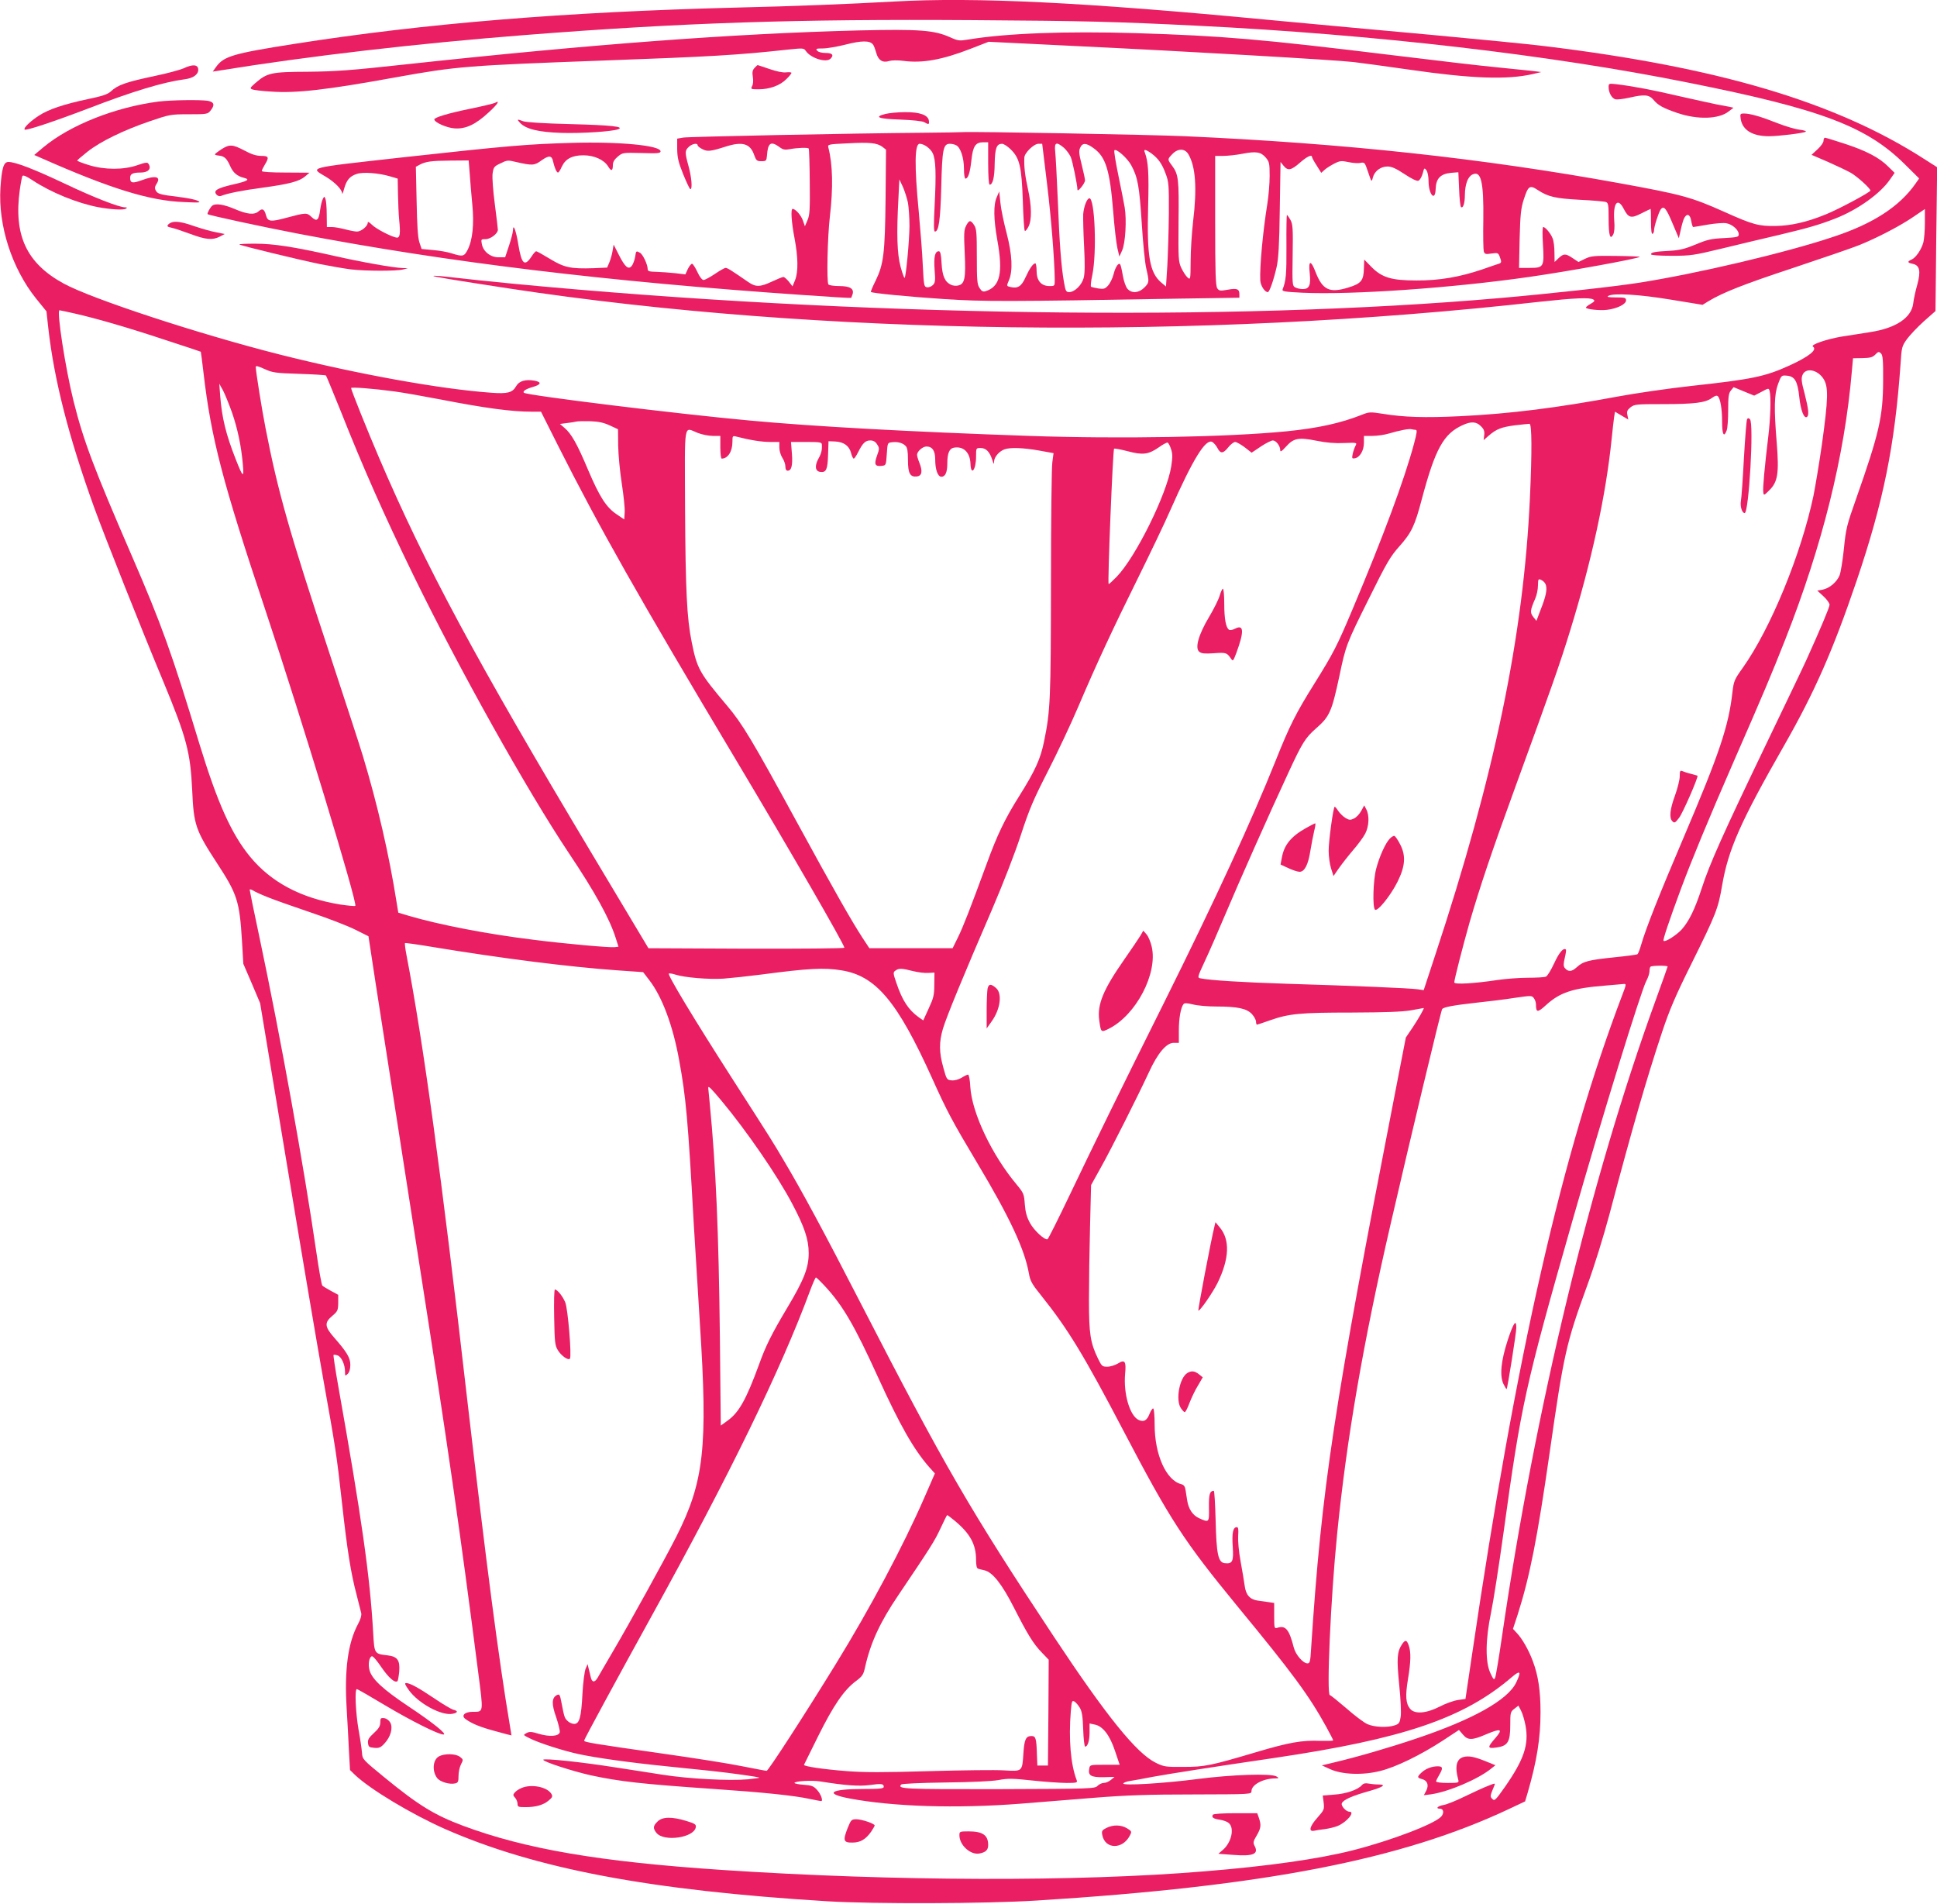 <?xml version="1.0" standalone="no"?>
<!DOCTYPE svg PUBLIC "-//W3C//DTD SVG 20010904//EN"
 "http://www.w3.org/TR/2001/REC-SVG-20010904/DTD/svg10.dtd">
<svg version="1.0" xmlns="http://www.w3.org/2000/svg"
 width="1280pt" height="1258pt" viewBox="0 0 1280 1258"
 preserveAspectRatio="xMidYMid meet">
<g transform="translate(0,1258) scale(0.1,-0.1)"
fill="#e91e63" stroke="none">
<path d="M5910 12570 c-306 -17 -655 -31 -1040 -40 -1140 -29 -2059 -104
-2925 -240 -408 -64 -466 -82 -517 -152 l-22 -31 45 7 c592 96 1307 179 2024
235 1034 81 1786 106 2955 98 750 -5 935 -10 1485 -37 1168 -58 2327 -192
3241 -376 878 -175 1179 -289 1432 -540 l94 -93 -23 -33 c-106 -152 -280 -265
-539 -351 -314 -106 -910 -246 -1295 -306 -159 -25 -599 -73 -910 -100 -1803
-158 -4252 -122 -6520 94 -143 14 -320 32 -393 41 -74 9 -136 14 -138 11 -5
-4 116 -24 500 -83 2044 -311 4538 -343 6809 -88 230 25 333 30 356 15 12 -8
8 -13 -17 -28 -18 -10 -32 -21 -32 -25 0 -11 89 -21 140 -15 66 8 125 37 125
62 0 18 -7 20 -67 20 -49 0 -62 3 -50 10 34 20 204 10 415 -25 l208 -34 37 23
c98 59 235 113 562 221 195 65 390 132 432 149 120 48 268 125 357 185 l81 55
0 -92 c0 -50 -5 -108 -10 -128 -13 -48 -50 -102 -78 -114 -30 -13 -28 -21 7
-28 47 -10 55 -47 31 -137 -12 -41 -24 -97 -27 -124 -11 -95 -114 -164 -283
-190 -52 -8 -135 -22 -185 -29 -103 -17 -214 -55 -195 -67 32 -20 -26 -66
-155 -125 -161 -73 -245 -91 -650 -135 -154 -17 -372 -49 -485 -70 -397 -74
-710 -114 -1045 -130 -225 -11 -368 -7 -507 16 -84 13 -90 13 -140 -7 -139
-55 -289 -88 -499 -109 -389 -38 -1092 -51 -1699 -30 -781 27 -1421 62 -1840
101 -474 43 -1481 167 -1498 184 -10 10 13 25 58 38 57 16 61 33 11 42 -60 10
-100 -2 -120 -36 -24 -43 -56 -52 -163 -44 -337 24 -880 122 -1393 251 -535
135 -1249 369 -1435 471 -245 134 -331 319 -289 620 6 43 14 83 17 90 5 8 26
-1 67 -28 120 -80 297 -152 435 -178 82 -15 165 -20 181 -10 11 7 10 9 -4 9
-40 0 -211 67 -400 157 -201 95 -325 143 -371 143 -32 0 -44 -39 -53 -170 -16
-249 75 -532 235 -732 l69 -85 12 -109 c39 -347 135 -721 304 -1189 71 -195
311 -800 455 -1145 155 -374 180 -469 192 -720 10 -231 22 -265 166 -486 132
-202 147 -249 163 -510 l9 -152 56 -130 55 -130 175 -1053 c96 -580 204 -1218
240 -1419 85 -476 90 -506 126 -830 35 -318 59 -465 96 -605 14 -55 28 -110
31 -123 3 -14 -4 -41 -20 -70 -68 -126 -92 -304 -76 -563 5 -85 12 -210 15
-279 l7 -125 34 -33 c102 -96 372 -258 593 -356 598 -263 1353 -406 2530 -478
305 -18 1046 -16 1380 5 1506 94 2412 270 3124 606 l104 49 17 57 c61 210 85
362 85 532 0 142 -15 243 -51 338 -26 71 -71 150 -106 186 l-25 27 31 94 c80
252 130 503 211 1068 94 656 109 724 248 1105 47 127 108 325 147 470 150 567
248 905 348 1205 49 147 88 239 193 450 165 333 178 367 204 520 41 238 120
418 410 925 201 352 322 626 479 1088 177 522 252 893 290 1430 7 112 9 120
42 166 19 26 69 79 111 117 l78 69 5 475 6 475 -88 56 c-584 375 -1359 605
-2503 744 -113 14 -452 47 -755 75 -302 27 -786 72 -1075 99 -1215 116 -1934
151 -2470 121z m-5418 -2061 c146 -33 353 -93 603 -176 127 -41 231 -76 232
-77 1 -1 9 -65 18 -141 50 -429 126 -721 410 -1570 231 -691 609 -1934 593
-1950 -3 -3 -48 1 -101 9 -257 42 -454 146 -593 314 -124 150 -216 355 -335
743 -183 603 -252 795 -449 1249 -250 577 -318 756 -384 1020 -54 216 -113
600 -93 600 3 0 47 -9 99 -21z m11952 -447 c-1 -235 -26 -344 -178 -776 -62
-175 -68 -199 -81 -330 -8 -78 -21 -158 -29 -178 -19 -45 -67 -85 -112 -94
l-35 -6 41 -38 c22 -20 40 -45 40 -56 0 -16 -61 -161 -153 -364 -13 -30 -135
-284 -270 -565 -282 -587 -370 -784 -422 -945 -46 -140 -84 -217 -132 -271
-36 -39 -110 -86 -120 -75 -6 5 35 127 114 341 72 193 180 455 348 840 200
457 250 576 342 809 245 622 392 1211 440 1770 l8 89 62 1 c51 1 67 5 85 23
20 21 24 21 38 8 12 -13 15 -45 14 -183z m-10467 48 c95 -3 175 -8 177 -11 3
-3 45 -106 95 -229 153 -386 289 -692 480 -1085 307 -629 751 -1423 1029
-1840 173 -258 270 -434 310 -560 l19 -60 -25 -3 c-31 -4 -326 22 -537 49
-303 37 -623 99 -823 158 l-70 21 -12 73 c-48 305 -125 641 -222 962 -16 55
-115 357 -218 670 -268 810 -343 1074 -425 1495 -24 121 -65 378 -65 406 0 9
16 5 58 -14 52 -24 71 -27 229 -32z m10071 -30 c36 -53 34 -131 -9 -440 -17
-118 -42 -268 -55 -334 -82 -389 -284 -880 -468 -1139 -55 -77 -59 -86 -68
-162 -25 -223 -86 -404 -323 -960 -161 -377 -248 -597 -280 -707 -9 -32 -20
-60 -25 -63 -5 -3 -73 -12 -152 -20 -173 -18 -207 -27 -249 -66 -33 -30 -56
-32 -79 -4 -9 11 -9 26 0 65 7 28 10 53 8 56 -16 15 -45 -19 -78 -91 -21 -45
-45 -85 -55 -88 -9 -4 -62 -7 -118 -7 -56 0 -147 -7 -202 -15 -151 -23 -285
-31 -285 -16 0 19 57 241 101 396 69 237 145 464 306 905 236 648 289 797 358
1021 143 463 237 896 275 1269 6 58 13 122 16 142 l6 38 44 -26 44 -26 -6 30
c-5 24 -1 33 21 51 26 20 39 21 215 21 206 0 280 9 323 41 19 14 32 18 39 11
16 -16 28 -83 28 -169 0 -85 12 -106 30 -57 6 14 10 74 10 134 0 88 3 112 18
130 l18 22 68 -28 68 -28 48 25 c48 26 48 26 54 5 10 -37 6 -178 -9 -301 -24
-199 -37 -341 -33 -366 3 -24 4 -24 39 11 57 55 66 113 50 313 -19 230 -17
321 9 391 21 56 23 57 57 54 53 -4 72 -36 83 -142 9 -86 31 -143 50 -131 16
10 11 53 -15 155 -21 77 -23 100 -14 122 20 50 96 38 137 -22z m-10514 -228
c37 -108 60 -218 71 -342 8 -91 0 -85 -47 35 -65 164 -92 276 -103 420 l-6 80
25 -45 c13 -25 40 -92 60 -148z m1071 142 c61 -8 200 -33 310 -54 293 -57 467
-80 597 -80 l63 0 112 -223 c276 -547 527 -991 1173 -2072 359 -601 720 -1226
720 -1247 0 -4 -291 -7 -647 -6 l-648 3 -368 615 c-772 1290 -1106 1910 -1414
2630 -73 170 -183 444 -183 456 0 8 144 -3 285 -22z m1425 -225 l54 -25 1
-109 c1 -61 12 -174 24 -251 12 -78 21 -163 19 -189 l-3 -47 -50 34 c-69 46
-113 115 -190 296 -71 169 -110 238 -156 276 l-29 25 47 6 c27 3 55 8 63 10 8
2 49 3 90 2 56 -2 89 -9 130 -28z m5756 -5 c20 -19 25 -33 22 -59 l-4 -33 33
29 c51 44 83 57 174 69 46 5 89 10 96 10 16 0 17 -181 3 -490 -42 -911 -233
-1832 -627 -3024 l-75 -228 -42 6 c-50 7 -423 23 -856 36 -291 9 -515 23 -577
36 -21 4 -21 7 28 112 28 59 91 204 141 322 79 188 288 659 412 925 91 197
112 230 181 291 92 80 105 111 156 348 42 201 46 212 195 511 117 237 142 279
201 345 80 90 102 135 148 310 89 334 144 434 270 491 56 26 91 24 121 -7z
m-431 -24 c11 0 8 -21 -11 -92 -64 -238 -203 -612 -406 -1093 -103 -245 -128
-292 -250 -488 -126 -201 -167 -284 -258 -512 -158 -395 -398 -917 -733 -1590
-293 -587 -467 -943 -628 -1280 -76 -159 -142 -291 -147 -293 -19 -6 -89 58
-116 108 -21 39 -30 71 -34 124 -5 67 -7 73 -55 131 -163 195 -294 471 -305
643 -2 45 -9 82 -15 82 -5 0 -25 -9 -43 -21 -21 -12 -46 -19 -66 -17 -31 3
-33 6 -54 83 -29 102 -29 170 -3 258 23 78 138 357 324 787 73 170 150 368
190 490 57 175 84 237 180 425 62 121 152 312 200 425 121 284 229 516 397
855 79 160 175 360 212 445 150 339 233 473 277 450 10 -6 26 -24 34 -40 20
-39 38 -38 72 5 15 19 36 35 45 35 9 0 37 -16 63 -35 l46 -36 61 41 c33 22 69
40 79 40 21 0 49 -36 49 -64 0 -14 9 -9 38 23 50 56 82 63 202 39 63 -13 124
-18 182 -15 84 3 86 3 76 -17 -6 -11 -15 -36 -19 -54 -6 -30 -5 -33 13 -30 34
5 61 51 61 103 l0 45 57 0 c31 0 80 7 109 16 72 21 133 33 149 28 8 -2 20 -4
27 -4z m-4745 -20 c28 -11 73 -20 100 -20 l50 0 0 -75 c0 -41 4 -75 9 -75 41
0 71 47 71 111 0 40 1 41 28 34 89 -23 165 -35 220 -35 l62 0 0 -37 c0 -21 9
-51 20 -68 11 -16 20 -42 20 -57 0 -18 5 -28 15 -28 25 0 34 34 28 113 l-6 77
102 0 c89 0 101 -2 102 -17 2 -36 -3 -59 -23 -94 -26 -48 -21 -83 13 -87 39
-5 48 16 51 114 l3 89 45 -2 c56 -3 92 -29 104 -76 5 -21 13 -37 18 -37 4 0
17 19 29 43 30 60 48 77 80 77 20 0 34 -8 45 -26 16 -24 16 -29 -1 -76 -20
-56 -13 -71 31 -66 29 3 29 4 34 78 5 74 5 75 34 78 37 5 71 -4 90 -24 12 -11
16 -36 16 -94 0 -88 14 -113 59 -108 33 4 39 34 17 89 -9 22 -16 46 -16 54 0
22 37 55 62 55 39 0 58 -28 58 -85 0 -68 17 -115 41 -115 26 0 39 30 39 89 0
65 13 97 42 103 64 12 108 -30 111 -105 3 -85 37 -42 37 47 0 56 0 56 30 56
36 0 60 -25 77 -78 10 -31 12 -33 12 -11 1 29 32 66 68 80 37 14 126 11 231
-8 l94 -17 -8 -60 c-5 -34 -9 -394 -9 -801 -1 -770 -4 -842 -46 -1045 -23
-114 -59 -193 -164 -360 -94 -149 -146 -258 -214 -445 -112 -305 -157 -420
-191 -489 l-35 -71 -275 0 -275 0 -43 65 c-72 110 -190 317 -436 768 -296 543
-361 651 -461 769 -183 217 -199 245 -234 420 -32 158 -41 337 -44 886 -2 585
-11 534 83 497z m3128 -106 c11 -31 11 -54 2 -114 -29 -185 -235 -601 -361
-731 -28 -28 -51 -50 -53 -48 -8 10 28 886 36 895 3 2 43 -5 89 -17 101 -27
138 -22 206 25 26 19 53 33 58 32 6 -2 16 -20 23 -42z m2478 -901 c8 -32 -1
-75 -35 -161 l-28 -74 -21 26 c-22 29 -21 43 13 121 10 22 18 61 18 86 1 45 2
47 24 36 13 -6 26 -21 29 -34z m-8441 -2063 c44 -18 171 -62 282 -100 111 -37
242 -88 290 -112 l88 -44 47 -309 c51 -330 139 -895 292 -1875 181 -1154 268
-1756 386 -2679 35 -271 37 -261 -36 -261 -53 0 -78 -25 -49 -47 42 -31 98
-54 199 -81 58 -16 106 -29 106 -28 0 1 -5 28 -10 61 -76 451 -156 1070 -281
2145 -174 1516 -292 2374 -403 2950 -8 41 -12 77 -10 79 2 2 77 -8 166 -23
472 -78 915 -134 1236 -157 l172 -12 40 -52 c86 -111 157 -302 198 -530 45
-246 58 -387 97 -1090 9 -148 27 -441 40 -650 53 -818 28 -1045 -157 -1410
-74 -146 -312 -577 -414 -750 -48 -83 -95 -162 -103 -177 -20 -36 -39 -36 -47
0 -3 15 -10 41 -14 57 l-7 30 -13 -30 c-7 -16 -17 -91 -21 -165 -8 -158 -20
-200 -55 -200 -13 0 -33 9 -44 20 -20 20 -21 24 -40 122 -10 53 -13 57 -31 48
-33 -18 -35 -58 -4 -145 15 -44 26 -89 24 -100 -6 -27 -67 -32 -140 -10 -46
14 -60 15 -79 5 -24 -13 -24 -13 16 -33 59 -31 221 -83 326 -106 122 -26 336
-56 583 -81 110 -11 245 -25 300 -31 122 -13 308 -39 313 -44 2 -2 -32 -6 -75
-11 -123 -11 -392 3 -563 30 -85 13 -227 36 -315 49 -214 34 -475 62 -475 50
0 -13 195 -76 316 -103 193 -41 333 -57 814 -90 322 -22 527 -43 633 -66 38
-8 70 -14 73 -14 15 0 -1 45 -25 72 -24 27 -36 32 -90 36 -33 2 -61 8 -61 12
0 12 112 19 170 10 167 -27 258 -33 326 -24 79 11 94 9 94 -12 0 -11 -26 -14
-139 -14 -213 0 -257 -30 -90 -62 289 -55 709 -68 1134 -35 116 9 334 27 485
39 214 17 360 22 658 22 380 1 382 1 382 22 0 42 76 83 155 84 28 1 29 1 10
13 -35 21 -297 12 -520 -17 -223 -29 -502 -46 -492 -29 4 6 23 13 44 16 21 3
88 15 148 27 116 21 395 65 805 125 852 126 1251 261 1569 533 58 50 66 40 30
-35 -56 -116 -288 -245 -664 -371 -172 -58 -384 -120 -545 -158 l-75 -18 55
-25 c79 -36 216 -41 330 -12 103 25 267 105 413 200 l108 71 26 -30 c32 -39
61 -39 153 1 99 42 114 36 62 -24 -55 -63 -54 -71 6 -63 75 10 92 36 92 146 0
84 1 90 27 110 l27 21 17 -33 c10 -18 23 -63 30 -99 23 -126 -10 -224 -136
-405 -62 -88 -69 -95 -83 -80 -17 16 -16 19 13 89 7 17 4 16 -41 -2 -27 -10
-96 -42 -154 -70 -57 -28 -121 -54 -142 -57 -37 -6 -54 -24 -23 -24 25 0 29
-29 9 -52 -44 -49 -332 -159 -588 -224 -222 -56 -555 -104 -976 -138 -837 -70
-2056 -66 -3185 9 -811 54 -1302 138 -1715 292 -189 71 -293 134 -520 320
-144 118 -145 119 -148 163 -2 25 -12 94 -23 154 -19 111 -26 266 -11 266 5 0
90 -49 190 -109 168 -100 351 -192 383 -191 26 1 -74 81 -232 186 -168 112
-241 180 -257 238 -11 39 -3 87 15 93 7 3 35 -30 63 -72 48 -70 91 -108 107
-92 3 4 8 32 11 62 6 76 -11 100 -77 108 -88 10 -87 10 -95 149 -21 374 -76
759 -232 1637 -19 107 -32 196 -30 199 3 2 14 1 26 -3 26 -8 50 -61 50 -107 0
-31 1 -31 18 -15 11 11 17 33 17 60 0 46 -23 84 -109 182 -61 70 -63 97 -10
141 35 30 38 36 39 85 l0 54 -48 26 c-26 14 -52 30 -57 35 -5 5 -23 106 -40
224 -83 570 -235 1413 -375 2075 -36 168 -65 311 -65 316 0 5 10 3 23 -5 12
-8 58 -29 102 -46z m9245 -456 c0 -3 -36 -103 -79 -222 -429 -1179 -796 -2697
-1016 -4207 -20 -137 -40 -259 -45 -270 -7 -17 -11 -13 -31 30 -35 73 -33 224
4 400 15 72 52 308 82 525 117 850 141 962 456 2065 196 686 454 1522 489
1586 11 20 20 48 20 61 0 14 3 28 7 31 8 8 113 9 113 1z m-5460 -25 c228 -36
370 -205 600 -714 98 -218 134 -285 297 -558 215 -359 314 -571 342 -730 9
-51 20 -71 84 -150 175 -219 279 -390 542 -892 310 -592 398 -726 754 -1160
361 -438 471 -587 585 -794 25 -46 46 -86 46 -90 0 -3 -39 -4 -87 -3 -119 5
-205 -10 -423 -75 -304 -90 -340 -97 -480 -97 -117 -1 -129 1 -182 27 -127 62
-325 307 -673 832 -555 838 -726 1133 -1273 2196 -246 478 -394 753 -517 959
-71 120 -70 119 -334 530 -258 402 -434 694 -421 698 5 2 24 -1 42 -7 62 -20
222 -33 318 -27 52 4 165 16 250 27 310 41 416 47 530 28z m473 -5 c33 -8 78
-14 101 -12 l41 2 -1 -79 c0 -70 -5 -89 -37 -158 l-36 -79 -30 21 c-68 49
-108 110 -147 225 -23 66 -23 72 -7 83 22 17 42 16 116 -3z m4690 -151 c-401
-1053 -702 -2369 -996 -4368 l-43 -290 -49 -7 c-28 -4 -82 -23 -122 -44 -88
-45 -165 -51 -195 -14 -29 35 -32 87 -14 195 19 115 21 179 5 224 -13 37 -23
39 -45 6 -32 -49 -35 -93 -18 -265 10 -95 14 -185 10 -212 -6 -40 -11 -48 -38
-57 -48 -17 -138 -13 -183 8 -22 10 -85 57 -139 105 -55 47 -103 86 -108 86
-23 0 5 638 48 1065 62 624 172 1264 354 2050 126 547 333 1411 340 1418 12
14 75 25 225 42 77 8 191 22 254 32 110 16 114 16 127 -2 8 -10 14 -29 14 -41
0 -55 10 -56 66 -5 92 84 176 112 390 129 60 5 117 10 126 11 15 1 14 -7 -9
-66z m-2687 -83 c142 0 202 -13 237 -50 15 -17 27 -39 27 -50 0 -11 3 -20 6
-20 3 0 42 13 87 29 126 44 198 51 539 51 228 1 335 5 393 15 44 8 81 15 83
15 6 0 -34 -70 -74 -130 l-44 -65 -70 -360 c-406 -2082 -486 -2607 -556 -3677
-5 -86 -8 -98 -24 -98 -29 0 -78 57 -90 103 -31 121 -54 150 -109 132 -20 -6
-21 -3 -21 79 l0 85 -32 5 c-18 3 -51 7 -72 10 -56 7 -83 37 -91 99 -4 29 -16
101 -27 161 -12 65 -18 133 -16 168 3 43 1 58 -9 58 -25 0 -33 -38 -27 -127 7
-99 -1 -117 -53 -111 -43 5 -55 59 -60 286 -3 105 -8 192 -12 192 -27 -1 -33
-22 -32 -109 2 -102 1 -102 -65 -72 -42 19 -70 60 -79 118 -2 15 -7 44 -10 64
-4 28 -11 38 -29 43 -100 25 -176 195 -176 393 0 56 -4 104 -9 107 -4 3 -15
-12 -24 -34 -18 -46 -38 -57 -72 -42 -59 27 -102 173 -90 306 8 82 -2 96 -48
67 -19 -11 -50 -21 -70 -21 -33 0 -37 4 -61 53 -51 105 -60 165 -60 387 0 113
3 330 7 482 l7 278 65 117 c71 127 241 465 317 628 58 127 116 195 164 195
l34 0 0 83 c0 80 13 151 31 173 7 8 23 7 61 -2 29 -8 98 -14 154 -14z m-3268
-623 c165 -198 369 -494 467 -680 81 -153 109 -236 109 -327 0 -95 -30 -174
-142 -361 -103 -173 -142 -251 -186 -374 -85 -232 -133 -318 -209 -372 l-44
-32 -6 592 c-8 693 -26 1114 -67 1537 -5 52 -10 99 -10 103 0 16 20 -5 88 -86z
m690 -1232 c114 -125 190 -256 343 -592 146 -320 236 -478 339 -596 l38 -42
-72 -165 c-139 -318 -359 -731 -582 -1093 -206 -335 -447 -707 -458 -707 -6 0
-78 14 -160 30 -81 17 -322 55 -535 85 -456 65 -511 74 -511 85 0 8 218 410
450 830 512 927 849 1619 1041 2137 19 51 37 93 41 93 3 0 33 -29 66 -65z
m849 -1541 c103 -85 143 -157 143 -260 0 -35 4 -56 13 -58 6 -3 26 -7 42 -11
54 -12 116 -91 195 -246 90 -177 129 -241 186 -299 l44 -46 -2 -349 -3 -350
-35 0 -35 0 -3 75 c-3 105 -8 120 -36 120 -37 0 -47 -23 -53 -112 -8 -124 -6
-122 -127 -115 -55 4 -278 1 -494 -5 -304 -9 -427 -9 -545 0 -156 12 -290 32
-284 42 1 3 44 88 94 190 100 201 170 304 248 362 44 33 51 43 62 95 36 160
99 296 219 473 210 311 242 361 279 442 22 48 42 87 44 88 2 0 24 -16 48 -36z
m829 -1238 c14 -24 19 -57 22 -143 2 -62 8 -113 13 -113 17 0 29 40 29 96 l0
57 33 -7 c54 -10 100 -69 135 -174 l31 -92 -99 0 c-96 0 -98 0 -102 -25 -9
-46 11 -58 93 -57 l74 2 -24 -20 c-13 -11 -34 -20 -47 -20 -13 0 -31 -9 -41
-19 -18 -19 -38 -20 -652 -22 -628 -1 -675 1 -645 31 5 5 127 11 289 13 175 2
307 8 353 16 63 12 94 11 225 -3 84 -9 186 -16 226 -16 66 0 72 2 66 18 -40
103 -54 272 -39 455 6 68 8 74 24 65 10 -6 26 -25 36 -42z"/>
<path d="M11545 9810 c-4 -6 -13 -122 -21 -258 -7 -136 -16 -263 -20 -283 -6
-35 8 -79 25 -79 28 0 62 593 35 620 -9 9 -14 9 -19 0z"/>
<path d="M11100 7451 c0 -22 -14 -78 -30 -123 -35 -95 -41 -151 -19 -174 14
-14 19 -11 45 23 24 31 130 273 121 278 -1 0 -20 6 -42 12 -22 5 -48 14 -57
18 -16 6 -18 1 -18 -34z"/>
<path d="M8995 7222 c-11 -20 -32 -43 -48 -50 -23 -11 -31 -11 -55 3 -16 10
-37 30 -48 46 -10 16 -21 29 -24 29 -9 0 -40 -223 -40 -291 0 -37 7 -89 16
-117 l16 -50 33 48 c18 26 60 80 93 119 34 39 72 90 84 114 25 49 28 119 7
159 l-14 27 -20 -37z"/>
<path d="M8630 7109 c-98 -55 -144 -111 -159 -194 l-9 -47 52 -24 c28 -13 61
-24 74 -24 33 0 57 48 71 138 7 42 18 101 25 130 7 28 11 52 7 52 -3 0 -31
-14 -61 -31z"/>
<path d="M9183 7038 c-29 -31 -68 -118 -89 -198 -20 -76 -25 -253 -8 -270 16
-16 104 93 150 186 50 101 55 170 17 244 -15 30 -33 56 -39 57 -5 2 -20 -7
-31 -19z"/>
<path d="M8060 8645 c-7 -25 -39 -89 -70 -141 -70 -117 -96 -208 -64 -231 14
-11 37 -13 94 -9 80 6 87 4 112 -32 16 -23 16 -23 38 34 52 141 50 190 -7 161
-16 -9 -35 -12 -41 -8 -21 13 -32 72 -32 173 0 54 -4 98 -9 98 -4 0 -14 -20
-21 -45z"/>
<path d="M7536 6398 c-11 -18 -59 -89 -107 -158 -139 -199 -179 -296 -165
-401 11 -81 11 -82 65 -55 179 91 322 364 282 540 -7 31 -22 68 -34 82 l-22
25 -19 -33z"/>
<path d="M6526 6048 c-3 -17 -6 -83 -6 -147 l0 -116 34 48 c57 80 70 183 28
219 -34 30 -49 28 -56 -4z"/>
<path d="M3662 3878 c3 -163 5 -187 24 -218 21 -36 68 -70 80 -57 13 12 -13
331 -31 373 -17 40 -52 84 -68 84 -5 0 -7 -78 -5 -182z"/>
<path d="M2702 1413 c62 -87 216 -171 289 -156 36 7 37 19 4 27 -14 4 -68 36
-121 72 -107 72 -165 104 -190 104 -12 0 -8 -11 18 -47z"/>
<path d="M2513 1200 c0 -24 -10 -41 -42 -70 -34 -31 -42 -45 -39 -67 3 -25 8
-28 41 -31 32 -3 43 2 67 28 42 45 58 104 39 139 -9 15 -25 27 -40 29 -23 3
-26 -1 -26 -28z"/>
<path d="M2900 975 c-40 -22 -46 -97 -11 -143 19 -25 83 -44 119 -35 19 4 22
12 22 50 0 24 7 58 16 75 16 31 16 33 -6 50 -27 22 -103 24 -140 3z"/>
<path d="M9670 971 c-46 -13 -57 -64 -34 -148 6 -22 4 -23 -70 -23 -43 0 -76
4 -76 10 0 5 9 24 20 42 27 45 25 58 -9 58 -39 0 -81 -16 -108 -42 -29 -27
-29 -34 2 -42 37 -9 49 -39 30 -77 l-16 -30 48 6 c116 17 309 99 396 169 l29
23 -64 26 c-74 30 -113 38 -148 28z"/>
<path d="M9001 787 c-25 -31 -105 -59 -183 -64 l-77 -6 6 -47 c5 -45 3 -49
-41 -99 -51 -57 -61 -94 -23 -87 12 3 45 8 72 11 28 4 66 13 85 21 61 26 117
94 77 94 -22 0 -57 39 -50 55 8 23 66 49 176 80 99 28 123 45 63 45 -18 0 -47
3 -63 6 -19 4 -33 1 -42 -9z"/>
<path d="M3445 766 c-17 -7 -36 -20 -44 -30 -12 -14 -11 -19 3 -34 9 -10 16
-28 16 -40 0 -20 5 -22 53 -22 68 0 120 15 154 45 23 19 26 27 17 42 -27 47
-134 68 -199 39z"/>
<path d="M8015 590 c-11 -17 3 -27 46 -33 22 -3 49 -13 60 -23 38 -34 16 -130
-42 -178 l-28 -24 94 -7 c137 -11 175 5 145 60 -10 20 -9 29 14 67 29 49 31
70 15 117 l-11 31 -143 0 c-85 0 -146 -4 -150 -10z"/>
<path d="M4345 545 c-30 -29 -31 -45 -7 -75 49 -61 250 -32 260 38 3 18 -7 24
-63 41 -94 29 -159 28 -190 -4z"/>
<path d="M5601 501 c-32 -82 -27 -96 32 -95 53 0 89 22 125 74 12 18 22 36 22
39 0 12 -86 41 -120 41 -34 0 -36 -3 -59 -59z"/>
<path d="M7312 503 c-30 -15 -33 -20 -28 -47 18 -95 134 -97 182 -4 14 27 13
29 -18 48 -40 24 -91 25 -136 3z"/>
<path d="M6340 454 c0 -65 74 -132 133 -120 42 8 57 24 57 56 0 65 -36 90
-130 90 -58 0 -60 -1 -60 -26z"/>
<path d="M9964 3728 c-45 -138 -55 -236 -29 -292 10 -20 19 -35 21 -34 6 6 64
372 64 405 0 60 -18 35 -56 -79z"/>
<path d="M8026 4480 c-23 -91 -112 -560 -107 -560 13 1 94 118 127 184 78 160
83 285 14 367 l-28 34 -6 -25z"/>
<path d="M7847 3509 c-52 -30 -80 -177 -44 -232 10 -15 21 -27 26 -27 5 0 19
27 31 60 13 33 37 85 56 115 l32 55 -25 20 c-28 22 -49 25 -76 9z"/>
<path d="M5675 12379 c-827 -21 -1765 -91 -3000 -225 -357 -39 -453 -46 -640
-48 -245 -1 -269 -7 -349 -76 -35 -31 -36 -34 -18 -41 11 -4 66 -11 123 -14
168 -12 366 11 829 95 399 72 469 77 1365 110 715 26 890 36 1218 72 106 11
108 11 123 -10 33 -47 134 -78 162 -50 24 24 13 38 -32 38 -26 0 -48 6 -56 15
-11 13 -6 15 38 15 28 0 97 12 152 26 102 26 157 27 178 1 6 -6 15 -31 22 -55
13 -50 43 -69 86 -55 16 5 55 6 93 1 127 -17 257 7 443 79 l121 47 571 -28
c718 -34 1723 -92 1841 -106 50 -6 215 -28 367 -50 414 -60 649 -68 818 -29
l55 13 -65 8 c-36 4 -137 14 -225 23 -88 8 -398 44 -690 80 -877 107 -1123
128 -1698 146 -469 14 -859 -1 -1107 -42 -61 -10 -69 -9 -122 15 -106 47 -200
54 -603 45z"/>
<path d="M1212 12128 c-24 -10 -107 -33 -185 -49 -198 -42 -249 -60 -297 -105
-19 -17 -57 -30 -150 -49 -160 -34 -258 -67 -323 -109 -57 -37 -104 -82 -94
-92 8 -9 191 52 422 140 293 113 496 174 634 192 57 7 91 31 91 63 0 35 -35
39 -98 9z"/>
<path d="M4986 12131 c-14 -15 -16 -29 -11 -60 4 -23 2 -48 -5 -60 -10 -20 -8
-21 43 -21 72 0 142 25 183 67 19 18 34 37 34 41 0 5 -16 6 -35 4 -21 -3 -64
6 -110 22 -41 14 -77 26 -79 26 -1 0 -11 -9 -20 -19z"/>
<path d="M10630 12005 c0 -37 21 -75 45 -81 12 -3 52 2 89 10 103 24 133 21
163 -14 30 -36 63 -54 156 -86 135 -46 277 -42 342 11 l30 23 -25 6 c-14 3
-52 10 -85 16 -33 7 -145 31 -250 55 -179 42 -308 66 -417 79 -46 5 -48 4 -48
-19z"/>
<path d="M1048 11909 c-286 -37 -584 -155 -760 -301 l-62 -52 55 -24 c451
-199 709 -279 934 -287 108 -5 117 -4 90 9 -16 8 -73 19 -125 25 -124 15 -139
20 -151 43 -8 15 -6 25 6 44 31 48 -8 57 -99 23 -61 -22 -76 -19 -76 16 0 26
17 35 69 35 51 0 74 25 52 58 -6 11 -21 9 -72 -9 -91 -32 -217 -32 -321 0 -43
13 -78 27 -78 30 0 3 31 29 67 58 86 68 238 142 410 201 135 46 140 47 261 47
118 0 125 1 143 24 30 37 25 57 -18 65 -52 8 -244 5 -325 -5z"/>
<path d="M3270 11900 c-8 -4 -82 -22 -165 -39 -142 -29 -235 -57 -235 -70 1
-20 81 -55 132 -59 75 -6 141 25 229 107 59 54 76 82 39 61z"/>
<path d="M5850 11827 c-77 -20 -47 -32 97 -37 83 -3 147 -10 160 -17 30 -18
35 -16 31 10 -5 37 -60 57 -158 56 -47 0 -105 -6 -130 -12z"/>
<path d="M11503 11793 c12 -73 78 -113 186 -113 66 0 233 21 244 30 4 4 -14
10 -41 13 -27 3 -92 22 -143 42 -111 44 -183 65 -223 65 -27 0 -28 -2 -23 -37z"/>
<path d="M3435 11770 c38 -42 120 -63 275 -68 136 -4 334 9 375 24 44 17 -44
27 -315 34 -170 4 -296 12 -313 19 -39 15 -43 14 -22 -9z"/>
<path d="M6115 11703 c-507 -4 -1563 -26 -1600 -32 l-40 -7 0 -69 c1 -58 8
-87 40 -167 22 -54 43 -98 47 -98 15 0 8 79 -12 152 -25 91 -25 103 2 128 23
21 58 27 58 10 0 -5 14 -17 31 -25 33 -18 56 -15 153 16 112 36 164 21 190
-56 13 -36 18 -40 48 -40 31 0 33 3 36 35 6 87 25 100 82 59 24 -18 36 -21 72
-14 50 9 115 11 122 4 3 -3 6 -101 7 -219 2 -185 0 -221 -15 -255 l-17 -40
-14 40 c-13 35 -48 74 -67 75 -14 0 -8 -87 12 -192 24 -126 26 -223 4 -279
l-17 -41 -24 31 c-14 17 -30 31 -36 31 -7 0 -41 -14 -75 -30 -79 -37 -108 -38
-158 -3 -113 78 -137 93 -149 93 -7 0 -39 -18 -71 -40 -33 -22 -66 -40 -75
-40 -9 0 -26 21 -40 52 -13 28 -29 53 -35 55 -5 2 -18 -13 -28 -33 l-17 -37
-67 8 c-37 4 -93 8 -125 9 -47 1 -57 4 -57 18 0 30 -32 98 -51 108 -25 14 -26
14 -32 -28 -4 -21 -13 -46 -21 -57 -22 -30 -45 -11 -86 70 l-35 69 -7 -41 c-3
-22 -13 -56 -21 -76 l-15 -35 -89 -4 c-152 -5 -194 4 -288 61 -46 28 -87 51
-92 51 -4 0 -17 -14 -28 -31 -48 -74 -68 -57 -90 76 -14 88 -34 143 -35 95 0
-14 -12 -60 -26 -102 l-26 -78 -44 0 c-53 0 -101 38 -110 88 -6 31 -5 32 25
32 33 0 81 37 81 62 0 7 -9 83 -20 168 -12 91 -18 174 -15 202 6 44 10 49 53
69 42 21 49 22 101 9 110 -25 122 -24 169 10 49 35 69 34 77 -7 9 -40 23 -73
32 -73 5 0 16 17 25 38 24 52 68 76 143 76 71 0 136 -29 164 -74 20 -34 31
-30 31 11 0 18 10 36 32 54 32 27 34 27 158 24 105 -3 125 -2 125 11 0 39
-271 65 -585 56 -292 -8 -422 -19 -1131 -97 -633 -71 -602 -63 -492 -129 58
-36 103 -82 104 -108 0 -9 6 4 13 31 16 57 37 83 84 98 42 14 144 6 219 -16
l51 -15 2 -103 c1 -56 4 -133 8 -172 9 -86 5 -115 -14 -115 -27 0 -139 57
-166 85 -19 18 -28 23 -28 13 0 -22 -43 -58 -71 -58 -13 0 -49 7 -79 15 -30 8
-70 15 -87 15 l-33 0 -1 83 c0 45 -4 91 -8 102 -8 19 -8 19 -18 0 -6 -11 -13
-42 -17 -69 -9 -72 -22 -83 -57 -50 -31 30 -36 30 -167 -5 -103 -28 -123 -26
-134 16 -11 42 -25 49 -49 27 -28 -25 -74 -21 -158 15 -71 30 -124 39 -147 23
-13 -8 -37 -52 -32 -57 7 -7 363 -84 598 -129 988 -189 2034 -316 3349 -406
167 -12 305 -20 306 -18 1 2 5 13 9 24 11 37 -17 54 -89 54 -35 0 -67 5 -71
11 -12 20 -6 312 10 449 22 190 19 341 -10 455 -5 21 -3 22 126 28 148 8 195
3 231 -23 l24 -19 -3 -323 c-4 -365 -13 -434 -66 -543 -19 -38 -33 -71 -31
-74 9 -8 243 -31 485 -47 262 -17 407 -17 1553 3 l397 6 0 22 c0 36 -15 42
-76 31 -51 -9 -58 -8 -70 9 -11 15 -14 99 -14 447 l0 428 53 0 c28 0 86 6 127
14 92 18 123 12 155 -26 23 -27 25 -38 25 -121 0 -51 -7 -132 -15 -182 -30
-187 -51 -416 -47 -507 2 -35 29 -78 50 -78 11 0 38 78 58 165 12 53 18 145
21 383 l5 312 20 -25 c28 -35 50 -31 108 20 47 41 80 57 80 37 0 -4 14 -30 31
-56 l30 -48 22 20 c12 11 41 29 64 41 37 19 48 20 94 10 28 -6 64 -9 79 -5 28
5 29 3 51 -62 22 -66 23 -67 31 -35 11 43 52 73 97 73 27 0 56 -13 112 -50 48
-32 82 -48 92 -44 9 3 22 25 28 47 10 39 12 40 25 22 8 -10 14 -42 14 -69 0
-91 44 -142 47 -55 2 69 31 100 101 107 l49 4 5 -111 c2 -61 8 -114 12 -118
13 -14 26 22 26 77 1 72 19 122 50 137 57 28 75 -47 72 -300 -2 -103 0 -197 3
-208 6 -18 12 -20 51 -14 41 6 45 4 54 -20 14 -36 13 -42 -7 -48 -10 -3 -57
-19 -105 -36 -150 -51 -286 -75 -438 -74 -166 0 -229 19 -300 92 l-45 46 -2
-58 c-2 -81 -18 -101 -104 -127 -123 -38 -169 -16 -215 101 -32 84 -49 81 -39
-7 8 -78 -3 -104 -46 -104 -17 0 -39 5 -50 11 -19 10 -20 20 -17 212 3 178 1
206 -15 235 -10 17 -20 32 -23 32 -2 0 -4 -93 -3 -207 1 -187 -3 -228 -25
-284 -6 -14 10 -17 131 -23 327 -15 990 31 1503 105 259 37 714 120 726 132 3
2 -68 5 -157 6 -146 2 -165 0 -205 -19 l-43 -21 -38 25 c-47 32 -60 32 -94 0
l-26 -25 -1 63 c0 35 -5 77 -12 93 -12 32 -48 75 -62 75 -6 0 -6 -48 -2 -113
9 -151 6 -157 -88 -157 l-70 0 4 193 c4 160 9 203 27 258 29 91 40 99 92 64
69 -45 115 -56 279 -65 85 -4 163 -11 173 -15 15 -6 17 -21 17 -109 0 -111 10
-144 30 -106 8 15 11 48 7 94 -8 116 23 154 63 76 31 -60 48 -65 116 -30 33
16 60 30 62 30 1 0 2 -39 2 -86 0 -54 4 -83 10 -79 6 3 10 13 10 22 0 25 30
119 44 139 21 28 37 8 81 -98 l39 -92 13 57 c7 32 17 67 23 77 18 33 39 24 46
-20 4 -22 9 -40 13 -40 3 0 46 7 96 16 49 8 105 13 123 9 40 -7 82 -45 82 -73
0 -18 -10 -20 -97 -25 -84 -4 -111 -10 -187 -42 -70 -29 -105 -38 -170 -42
-98 -5 -126 -10 -126 -23 0 -6 54 -10 136 -10 128 0 146 3 337 49 111 27 283
68 382 91 188 45 257 65 365 107 147 58 296 164 360 258 l30 43 -42 41 c-58
59 -146 105 -287 151 -67 22 -126 40 -131 40 -6 0 -10 -9 -10 -21 0 -11 -18
-36 -40 -56 l-39 -36 107 -46 c59 -26 128 -59 153 -73 43 -25 129 -103 129
-117 0 -11 -211 -124 -296 -158 -125 -51 -228 -74 -329 -76 -112 -2 -151 8
-340 93 -217 97 -278 114 -690 189 -907 165 -1820 264 -2875 311 -216 10
-1413 32 -1470 27 -14 -1 -124 -3 -245 -4z m415 -203 c0 -83 4 -140 10 -140
20 0 32 46 33 139 2 104 13 131 49 131 11 0 37 -17 58 -38 58 -57 71 -113 79
-339 3 -106 9 -195 13 -198 4 -4 14 8 24 27 23 44 22 137 -4 253 -19 85 -26
149 -23 204 1 31 63 91 93 91 l25 0 32 -264 c28 -231 49 -500 51 -633 0 -43 0
-43 -35 -43 -55 0 -85 36 -85 100 0 27 -4 50 -8 50 -15 0 -38 -33 -65 -92 -27
-61 -52 -76 -101 -64 -25 6 -25 6 -9 44 27 62 22 169 -15 311 -18 68 -37 158
-41 200 l-8 76 -16 -37 c-23 -50 -21 -147 3 -282 40 -219 19 -310 -77 -340
-17 -5 -26 -1 -40 21 -16 24 -18 51 -18 208 0 156 -2 184 -18 208 -23 35 -33
34 -53 -5 -14 -27 -15 -52 -9 -180 8 -166 0 -204 -42 -214 -13 -4 -35 -2 -48
4 -41 19 -58 57 -63 143 -3 57 -8 79 -18 79 -26 0 -34 -37 -28 -122 6 -72 4
-86 -11 -101 -10 -10 -27 -17 -39 -15 -20 3 -21 10 -28 143 -3 77 -16 239 -27
359 -29 303 -27 446 6 446 29 0 71 -30 87 -63 20 -44 23 -134 12 -349 -6 -117
-6 -168 2 -168 25 0 36 71 42 295 6 250 13 285 57 285 13 0 32 -4 42 -10 29
-15 51 -84 51 -155 0 -36 4 -65 10 -65 17 0 30 37 39 120 10 94 27 120 78 120
l33 0 0 -140z m500 104 c17 -15 37 -42 46 -62 12 -30 43 -180 44 -216 1 -18
50 43 50 62 0 9 -10 56 -22 104 -18 71 -20 91 -10 112 15 34 40 33 90 -4 79
-57 106 -144 128 -415 8 -105 21 -215 28 -245 l13 -55 18 40 c22 48 31 203 17
285 -5 30 -24 126 -42 213 -18 87 -30 160 -26 164 13 13 85 -51 111 -98 44
-81 54 -139 70 -386 8 -128 21 -262 30 -298 20 -88 20 -92 -14 -126 -36 -35
-81 -39 -110 -8 -11 12 -24 48 -31 87 -6 36 -14 70 -17 74 -10 17 -32 -14 -44
-63 -7 -28 -24 -62 -37 -76 -20 -22 -29 -24 -64 -19 -23 4 -44 9 -48 11 -4 3
-1 37 8 77 31 148 17 508 -19 508 -16 0 -37 -55 -41 -105 -1 -28 1 -124 6
-215 6 -116 5 -177 -3 -207 -13 -47 -60 -93 -96 -93 -20 0 -24 7 -34 65 -18
101 -30 256 -41 545 -6 146 -14 289 -17 318 -7 62 7 68 57 26z m578 -37 c46
-34 71 -69 95 -135 20 -52 22 -74 21 -262 -1 -113 -6 -268 -10 -344 l-9 -139
-31 26 c-77 65 -96 174 -87 502 6 225 1 296 -22 358 -10 23 5 21 43 -6z m245
-6 c48 -82 58 -223 31 -446 -8 -71 -16 -187 -16 -258 -1 -127 -1 -127 -21
-110 -11 10 -29 38 -41 63 -19 42 -20 60 -18 308 3 280 0 310 -44 369 -30 40
-30 41 3 75 37 39 83 38 106 -1z m-4749 -128 c3 -49 11 -140 17 -203 13 -131
2 -236 -31 -301 -23 -44 -32 -46 -105 -23 -27 9 -84 19 -125 22 l-74 7 -15 45
c-10 32 -15 112 -18 272 l-5 226 24 13 c40 22 79 27 204 28 l121 1 7 -87z
m2896 -193 c5 -29 10 -98 10 -154 -1 -100 -23 -332 -32 -342 -3 -3 -15 30 -27
74 -23 86 -27 216 -14 453 l6 124 24 -51 c12 -28 27 -75 33 -104z"/>
<path d="M1462 11593 c-23 -15 -42 -30 -42 -33 0 -3 12 -7 26 -8 36 -3 53 -19
75 -69 19 -44 46 -67 91 -78 44 -11 25 -22 -77 -45 -101 -24 -126 -39 -105
-65 7 -9 20 -13 29 -10 45 18 141 37 276 55 177 24 244 42 282 75 l28 24 -157
1 c-96 0 -158 4 -158 10 0 5 9 24 20 42 30 49 26 58 -24 58 -31 0 -64 10 -110
35 -80 42 -99 43 -154 8z"/>
<path d="M1143 11113 c-12 -2 -26 -10 -32 -17 -9 -11 -4 -15 20 -20 17 -3 73
-22 125 -41 104 -39 149 -43 197 -18 l32 17 -60 12 c-33 6 -91 23 -130 36 -79
28 -120 36 -152 31z"/>
<path d="M1582 10965 c7 -8 388 -100 533 -130 66 -13 158 -29 205 -35 95 -11
299 -12 345 0 l30 8 -35 1 c-61 2 -269 39 -455 81 -263 59 -395 80 -519 80
-60 0 -107 -2 -104 -5z"/>
</g>
</svg>
